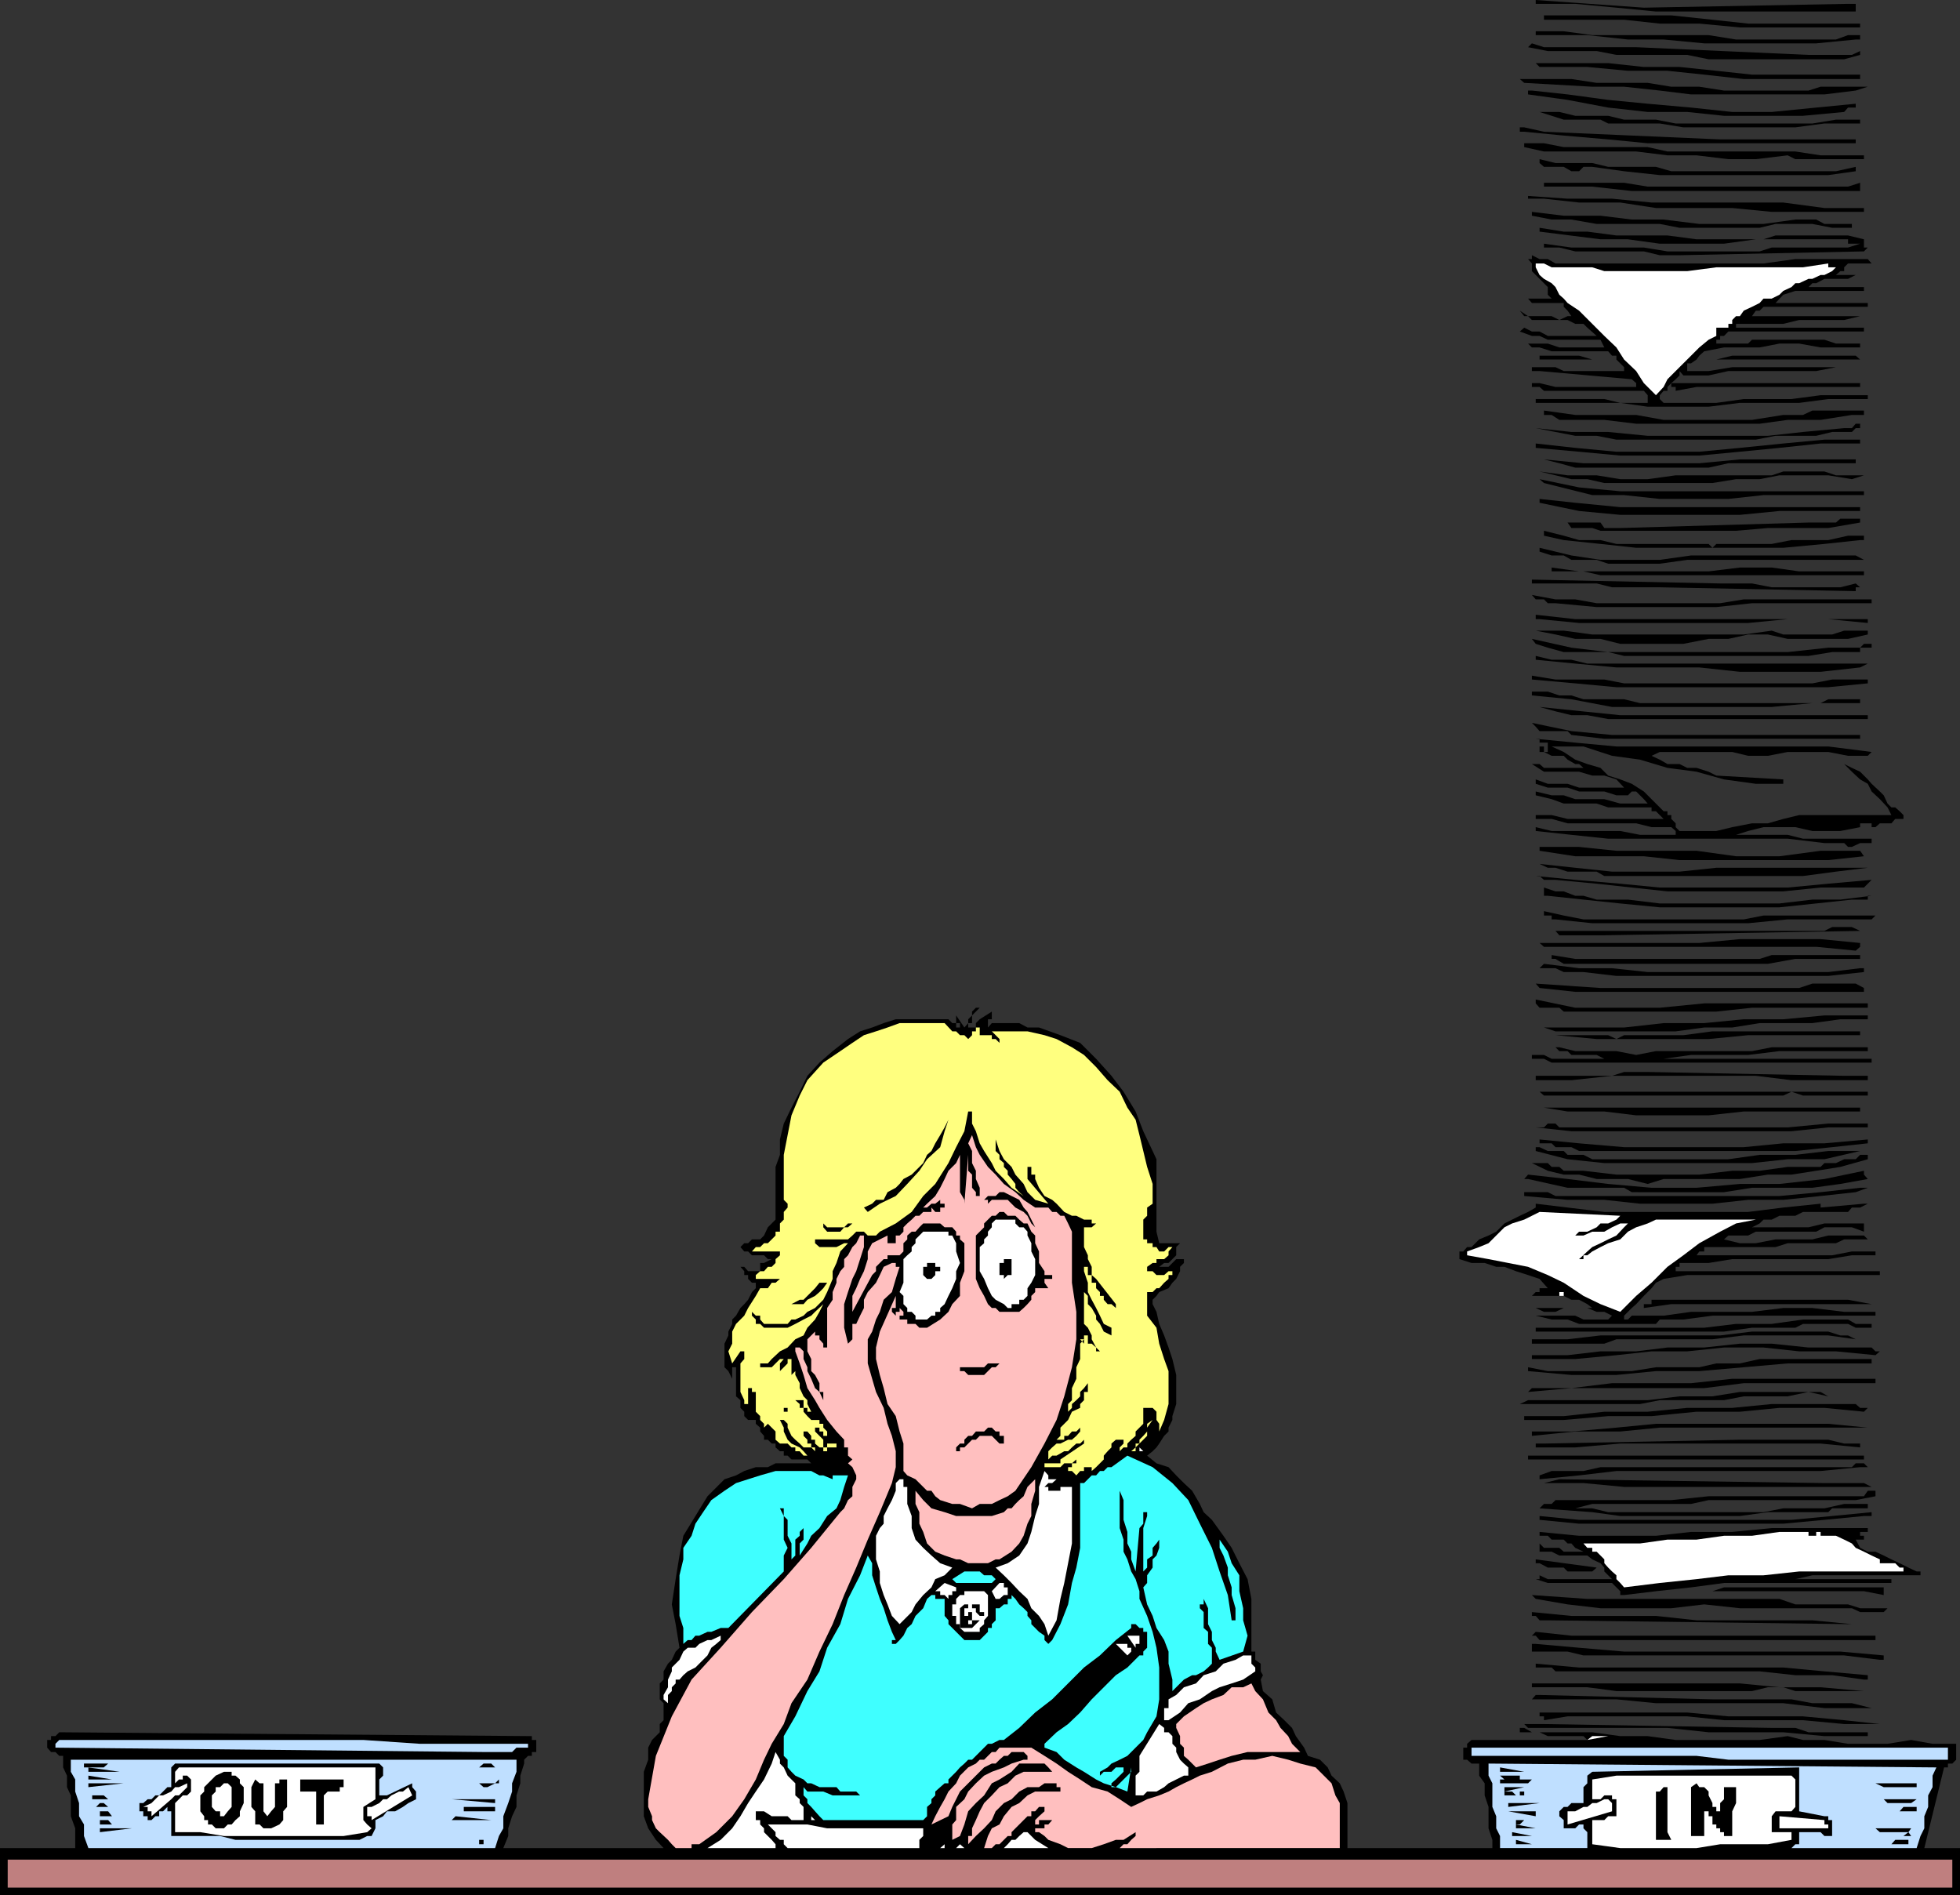 <svg xmlns="http://www.w3.org/2000/svg" width="357.102" height="345.301"><rect width="100%" height="100%" fill="#333333" stroke="none"/><path d="M336.703.7h1.399v1.398h-36.399l-7.203-.7L287 .7h-7.2V0l19.7 1.398L336.703.7m2.199 3.6V5H317l-7.398-.7h-7.2l-6.5-.702h-14.601V2.8H304.5l7.5.797 6.5.703h20.402M321.3 7.2h13.2l2.203-.802h2.2V7.2h-.801l-7.2.7H310.5l-7.398-.7h-6.5l-7.399-.8h-9.402v-.7h5.101l5.2.7H311.3l5 .8h5m-23.198 1.398L329.5 10h7.902l1.5-.7v.7l-2.902.8h-24.7l-3.898-.8H294.5l-3.598-.7H282l-3.598-.702.7-.7 2.199.7h16.8m34.301 5h7.2-.7v.8h-21.199l-7.203-.8-6.7-.7h-7.198l-7.399-.699H280.5l-.7-.699H293l6.5.7h6.5l6.703.698 6.5.7h13.2M314.102 16.5H329.5l2.203-.7h8.598l-2.2.7-5.699.7h-24.3l-5.7-.7-6.5-.7h-5.8l-12.399-.702-.8-.7h9.398l4.601.7h9.301l4.297.703h5.102l4.5.699m24 2.398v.7h-1.399l-.703.8-7.5.7h-14.398l-6.7-.7h-7.199l-7.203-.8-7.398-1.399-7.2-1V16.5h.7l6.5.7 7.398 1 7.203.698 7.899.7 7.5.8h7.199l8.101-.8 7.2-.7M305.3 22.5h24.903l4.297-.7h4.402v.7h-6.5l-5.3.7h-20.399l-4.3-.7H293l-1.398-.7h-6.7l-2.199-.702-2.203-.7h3.602l2.898.7h6l2.902.703h5.801l3.598.699m8.101 2.898h24.7v.7h-37.899l-7.203-.7-8.098-.699-7.199-.699h-.8v-.8h.8l3.598.8 32.101 1.398m-6 2.2h19.7l4.601.703h7.899V29h-12.5l-1.399-.7-5.8.7h-5l-5.801-.7H303.8l-5.7-.702h-16.8l-3.598-.797v-.703h3.598l3.601.703h15.301l3.598.797h3.601M304.5 31.2h30l3.602-.802v.801l-5 .7h-30.7l-6.5-.7-5.8-.8H288.5l-.797.8h-1.402l-1.399-.8h-3.601l-.801-.7V29l2.902.7h6.7l2.898.698h8.703l2.797.801M320.602 34h16.101l2.2-.7v1.5H297.3l-7.2-.8h-8.8v-.7h-.801 15.402l4.301.7h20.399m19.001 3.898v.7H322.8l-7.2-.7h-13.898l-6.5-1h-7.5l-6.402-.699h-2.899v-.5l7.2.5h8.101l7.2.7h24l7.5 1h7.199M327.102 40h3.8l1.5.8h5.7-.7v.7h-3.601l-3.598-.7H323.5l-2.898.7H306l-3.598-.7h-11.5l-4.601-.8h-3.598l-3.601-.7h-.7.7v-.702l5.8.703h6.7L297.3 40h5.8l6.5.8h11.7l5.8-.8m-8.6 3.598h2.8l2.2-.7h13.203l2.899.7v1.5h.699l-.7.703L306 46.5h-3.598l-2.902-.7H287l-2.898-.702H281.3v-.7l5 .7h13.2l4.3.703h16.802l2.199-.703h13.902l2.2-.7h-2.2v-.8h-16.8l-5.801.8h-11.7l-5.8-.8h-5L280.5 42.199V41.5l4.402.7h4.301l5.297.698h9.3l5.302.7h9.398M291.602 48H321.3l5.8-.8h13.2l.699.8h-4.297l-.703.7v.698h-.7l-.8.7h3.602l-1.399.703h-4.3l-1.5.797h-.7l-.703.703h10.102V53h-12.5l-2.2.7-1.402 1.5h16.8v.698h-19l-.698.7h-.7l-.699 1h-.703 20.402L336 58.3h-8.2l-2.898.699h-8.601v.7h-.7 24v.698h.7-25.399l-.8.801h-.7v.7h-.699v.699H312h6.5l.703-.7h13.2l2.097.7h4.402v.703h-7.199l-3.902-.703h-3.598l-3.601.703h-6.5l-3.602.7-.898.8-.5.7-1 .7h-.7v1.398h3.899l4.3-.7h23.301-4.402l-3.598.7h-16l-3.601.8h-4.598l-.703-.8v.8l-.7.7-.8.703-.7.699v.7h-.698l-.7.8v.7l.7.698h9.601l5-.699h8.7l5.3-.699h8.598v.7h-7.2l-5.3.698H317l-5.7.7h-11.097l-5-.7h-15.402V72.7h12.5l2.902.7h5V72l-.703-.8h-18.2l-.8-.7h-1.398v-.7h-.7 2.098l2.902.7h14.7v-.7l-.801-.702-16.801-1.5h-1.398v-.7h4.3l1.5.7h11v-.7l-.699-.699-.703-.699v-.7h-.797L293 64h-10.297l-2.203-.7h-1.398l-.7-.702H282l2.102.703h8.199l-.7-1.403H282l-1.5-.699h-1.398l-2.2-.8.801-.7 1.399.7h1.398l1.5.8h8.902l-1.699-1.5L288.5 59H287l-1.398-.7h-6.5l-.7-.702h-.699l-.8-1 1.5 1h4.3l1.399.703 1.5-.703H287h-.7l-.698-1-.7-.7V55.2h-5.8l-.7-.8-.699-.7.7.7h4.3l-.703-.7v-1.398l-.7-.703-.8-.797-.7-.703-.698-.7V48l-.7-.8h.7v-.7l1.398.7h1.5l1.402.8h8.2"/><path fill="#fff" d="M292.3 49.398h15.102l5.301-.699H328.5l4.602-.699v.7h1.398l-.7.698-1.398.7h-.699l-1.5.703h-.703l-1.7.797h-.698l-.7.703-1.5.699-.699.7-1.402.698h-1.5l-.7.801-1.398.7-1.5.699-.703 1h-.7l-.698.703V59h-.7v.7h-2.199v1.5l-1.402.698-1.7 1.403-2.898 2.898-1.402 1.399-1.5 1.5-.7 1.402-1.398 1.5-2.203-2.2-1.398-2.202-2.2-2.098-1.402-2.2-2.2-2.1-2.198-2.2-2.399-2.402-2.101-1.399-.7-.8-.8-.7-.7-1.398-.699-.703-1.402-.797-.801-.703-.7-1.399V48h1.5l1.403.7h7.399l2.199.698"/><path d="M293 65.5h-12.5v-.7h7.203l2.399.7H293m45.902 0h-26.199l2.899-.7h22.5l.8.7m0 4.3v.7h-29.8l-3.801.7v-.7h-.801v-.7h34.402m.7 5v.798h-2.2l-5.699.902h-6l-5.101.7h-22.5l-5.801-.7h-8.2l-1.398-.902h-1.402V74.8l5.699.797h11.102l5 .902h16.101l5.7-.902h3.597l1.703-.797h9.399m-.7 2.4v.8h-.8l-.7.7h-3.601l-2.899.698H323.5l-3.598.7H294.5l-3.598-.7H287l-3.598-.699-3.601-.699 6.5.7H293l7.203.698h21.899l6.398-.699L336 78h1.402l.7-.8h.8m.7 2.898h-.7v.703h-7.199l-7.5.797L317 82.3l-7.398.699h-14.399l-7.5-.7-7.902-.702V80.8l7.199.797 7.5.703h15.102l7.398-.703 7.902-.797 7.5-.703h7.2m-1.5 3.603v.698h-23.2l-3.601.801H287l-2.898-.8-2.801-.7 7.199.7h21.102l7.398-.7h21.102m-17.5 2.899h2.199l2.101-.7h7.5l2.098.7h5.102l-2.2.703-4.3-.703h-8.899l-3.601.703H316.3L312 88h-19.7l-3.097-.7h-2.902l-2.899-.702-2.902-.7 5.102.7h5.3l4.301.703h5l5.098-.703h15.3"/><path d="M339.602 89.5v.7H321.3l-6.399.698h-12.5l-6.5-.699h-5.8L281.3 88l-.801-.7 7.203 1.5 7.5.7h44.399m-.699 2.898v.7h-14.699L317 93.8h-21.797l-7.5-.703-7.203-1.5v-.7l6.5.7 8.203.8h43.7m-.001 2.103v.7l-5.8 1h-11l-5.801.5h-24.7l-1.5-.5h-3.8l-.7-1h-.699 6.7l.699 1h2.902l34.297-1h5l.8-.7h3.602m-30.8 4.598v.703-.703h3.199l.699.703.703-.703h10.098l3.601-.7h6.7l3.601-.8h3.598-.7v.8h-.699l-6.5.7-7.5.703h-26.8l-6.5-.703-6.7-.7-3.601-.8v-.899l3.601.899 2.801.8h3.899l2.898.7h13.602m16.8 2.102h13.2l1.5.8h-32.2l-5 .7H293l-2.098-.7h-4.601l-1.399-.8h-2.199l-2.203-.7v-.7l5.8 1.4 5.302.8h10.8l5.7-.8h16.8m2.898 2.898h12.5-.698v.703h-48l-3.102-.703h-5.797v-.7l5 .7h23.598l5.699-.7h5.8l5 .7m-14.398 2.202h5.801l3.598.7h12.5l2.8-.7.801.7h-.8v.7l-35.7-.7h-8.699l-2.8-.7h-11.801v-.702l34.3.703m-3.8 3.597h3.8l4.301-.699H341v.7h-21.797l-6.5.699h-21.8l-7.5-.7H282l-.7-.699h-1.5l-.698-.8 4.3.8H287l3.902.7h18.7M340.3 112.8v.7l-7.198-.7h-7.399l-7.203.7h-30.797l-7.203-.7h-.7v-.8l7.2.8h53.3m-17.5 2.098 2.102.7h8.899l2.199-.7h4.3v.7l-3.597.8h-11l-3.601-.8H318.5l-3.598.8h-3.601l-4.598.903h-11.5l-3.601-.903H287l-3.598-.8-3.601-.7h5.101l5.2.7h27.601l5.098-.7"/><path d="M333.102 118h5.8l.7-.7H341v.7h-2.098v.8h-5.101l-4.301.7h-33.598l-2.902-.7h-8.098L282 118l-2.2-.7-.698-.902L286.3 118l6.699.8h32.703l7.399-.8m-25.699 2.898h32.899l-1.399.7-7.199.8H317l-7.398-.8H294.5l-7.5-.7-7.2-.699v-.699l2.903.7h3.598l2.902.698h18.2m5.999 3.602h16.801l3.598-.7h6.5v.7l-7.2.7H294.5l-7.5-.7-7.898-.7v-.702l4.3.703h8.899l3.601.699h17.5m-14.602 3.598h32.903l1.399-.7h6.5-.7v.7h-8.699l-7.402.703h-29.098l-7.402-1.403-7.2-.699V126H282l2.102.7h2.199l2.199.698h7.402l2.899.7M335.3 130.3h5v.7H293l-3.797-.7h-2.902l-2.899-.702-2.902-.797 14.703 1.5h40.098m3.601 3.597v.7h-46.601l-6-.7-.7-.699H280.5l-.7-.8-.698-.7 7.199 1.5 7.402.7h45.2M341 137l-.7.7h-3.597l-3.601-.7h-7.399l-3.601.7H318.5l-2.898-.7h-13.2l-1.5.7h-2.101 2.101l1.5.698 1.399.801H306l1.402.7h1.7l2.199.699 1.402.703 12.2.699v.8h-5l-5.801-.8-5-1.402-5.301-.7-5-1.5-5.098-.699L288.5 136h-5.797l2.2 1 2.097 1.398 2.203.801 2.399.7L293 141.3l2.203.699 2.098.8 2.199 1.4 3.602 3.6h.699v.7h.699v.7l.8.8v.7l.7.698h6.703l2.899-.699 3.601-.699h2.899l2.8-.8 2.899-.7h16.8l-.699-1.402-1.402-1.5-1.5-1.399-.7-1.398-1.398-.801-1.5-1.402-1.402-1.399-1.5-1.5 1.5 1.5 1.402.7 1.5.699 1.399 1.402.699.8 1.5 1.4.703.698.7 1.5.699.7h.699l.8.703.7.699v.7h-1.5l-.7.8H342.5l-.797.7H341v-.7h-2.098v.7l-3.601.698h-5.098l-3.101-.699H321.3l-2.801.7-2.2.699h9.403l2.797.703H341v.797h-2.098l-1.5.703h-.699l-.703-.703h-3.598l-6.699-.797H293l-6.7-.703-6.5-.7v-.699l2.903.7h12.5l3.598.699h6.5v-.7l-.801-.699h-3.598l-2.8-.699h-12.5l-2.899-.8h-2.902v-.7h2.902l2.899.7h17.5l-1.399-1.4h-.8v-.702H293l-2.098-.7h-6l-2.199-.8-2.902-.7v-.699l2.902.7h2.2l2.097.699h5.3l2.903.8h5l-.703-.8-1.398-1.399h-.801l-.7.7H294.5l-2.2-.7h-4.597l-2.101-.699H282l-2.2-.7v-.8l2.2.8h3.602l2.101.7h8.2L294.5 142l-2.2-.7h-2.198l-2.399-.702h-6.402l-2.2-1.399h1.399l.8.7h7.2l-.797-.7H287l-1.398-.8-.7-.7h-2.199l-1.402-.699h-1.5.699v-1h.8v1h.7v-1.7h-1.5v-.702h-.7l7.2.703 7.5.699h38.602l7.898 1m-2.098 18 .7 1-6.5.7H306l-6.5-.7H287l-6.5-1v-.7h7.203l6.797.7h14.602l7.199 1h7.902l7.5-1h7.2m-5.801 3.098h7.199l-5.801.703-6 .797h-36.2l-1.398-.797h-5.3l-2.2-.703H282l-1.5-.7 6.5.7 6.703.703H306l6.703-.703h20.399M341 160.3l-1.398 1.4h-7.899l-6.8.698H303.8l-6.5-.699-6.399-.699-7.5-.7H281.3l-.801-.702h-.7l7.2.703 8.203.699 7.2.7h23.3l7.399-.7 7.898-.7"/><path d="m296.602 163.898 5.8.7h21.801l6-.7h5.098L341 163.2h-.7v.7h-2.898l-6.5.699-6.699.703h-21.8l-7.2-.703-6.703-.7-6.5-.699h-.7v-1.5l2.102.7h1.5l2.098.8h1.5l2.402.7h5.7m13 3.6h8.101l3.598-.7h20.402l-.703.7h-15.297l-7.203.7h-28.398l-6.7-.7h-.699v-.7h-1.402v-.8l3.601.8 3.598.7h21.102m30.698 2.098h-1.398l-46.601.8h-8.2l-.699-.8H282h50.402l1.399-.7h3.601l1.5.7h1.399m-1.399 2.202v.7l-.8.7-7.2-.7h-49.601l-.801-.7h29.102l7.398-.702h14.703l7.2.703m-.001 2.199v.7h-11.8l-5 .898h-37.2l-1.5-.899h-.699V174l4.297.7h33.602l2.199-.7h16.101m-5.8 3.098 5.8-.7h.7v.7l-6.5.703H294.5l-6-.703h-3.598l-1.5-.7H280.5l.8-.8 6.403.8h6l6.5.7h32.899M323.5 180h4.3l2.403-.8h7.899l1.5.8h.699-.7v.7h.7H287l-6.5-.7-.7-.8 11.802.8H323.5m16.8 2.8v.798h-21.097l-6.5.703h-27.8l-.801-.703H280.5l-.7-.797v-.703l7.2 1.5h15.402l8.098-.797h29.8m-161.8.797-.7.703-.698.699v1.398h-.7v.801h1.399v-.8l.699-.7 2.203-1.398v1.398H180v1.5l.703-.8h5l1.5.8h2.098l3.902 1.399 3.598 1.402 2.902 2.898L202.5 196l2.203 2.898 2.2 3.602 1.398 3.598 1.699 3.601.703 1.5v13.2l.5 2.101H215l-.7.7v1.5l-1.398 1.398h-.8l-.899.703h1.7l.699-.703.699-.7h1.402v.7l-.703.703v.797l-.7 1.402-.698.7-.7 1-1.699.698-.5.7-.703.703v.797l.703 1.402.5 2.2.899 2.1.8 2.2.7 2.098.699 2.902v5.3l-.7 2.2v.7l-.699 1.398v.703l-.8.797-.899 1.402-.5.7-.703.698-1 .801 1.703 1.399 2.2.703 1.398 1.5 1.402 1.398 1.5 1.399 1.399 2.402.699 1.5 1.5 1.398 2.101 2.903 1.5 2.199 1.399 2.8 1.5 2.9.699 3.6v9.598h.703v1.5l1 .7v1.402l.399.7-.399.8.399 2.098 1.699 1.5.699 2.402 1.5 1.398 1.402 1.403.7 1.5 1.5 2.097.699 1.5 2.199.7 1.402 1.402.7 1.5 1.5 1.398.699 1.5.699 2.102v8.2h26.402v-1.5l-.699-2.102v-3.899l-.703-2.101v-2.2l-1-1.398v-2.2h-1.398l-.801-.702h-.7v-2.2h.7v-.699l.8-.699h21.102l-.703-.7H282l-1.5-.702h-3.598v-.797h.801l1.399.797h11l5.101.703h5l5.098.699h15.3l5.102-.7 2.797.7h3.902l4.301.7h7.2l4.3-.7 3.899.7h4.3v2.898l-.699.703h-.8V322h-.7l-3.601 14.7h6.5v8.6H0v-8.6h13.703v-3.602l-.8-2.2v-3.8l-.7-1.5V323.5L11.5 322v-2.102h-.7l-.698-.699H9.3l-.7-.8V317h.7v-.7h.8l.7-.702 86.101.703V317h.801v2.2h-.8v.698h-.7l-.703.7v.703l-.7 2.199v1.398l-.698 2.2v2.101l-.801 1.7-.7 2.199v1.402l-.898 2.2h29.2l-1.403-1.5-1.398-2.102-.801-2.2v-8.097l.8-2.203v-2.2l.7-1.398 1.402-1.402v-1.5l.7-.7v-3.097l-.7-.703v-2.899l.7-.699v-1.5l.8-1.402.7-.7.699-1.5.699-.699-.7-4.3-.699-3.598.7-4.602.699-4.3.699-3.598 2.203-3.602 2.2-3.601L132 269.5l2.102-.7 1.5-.8 2.101-.7h2.2l1.398-.702h6.5l-.7-.7h-2.898l-.703-.699h-.7v-.8h-.698l-.801-.7V263h-.7l-.699-.7h-.699v-.702l-.703-.797v-.703l-.797-.7v-.699h-1.402l-.7-.699v-.8l-.699-.7v-1.402l-.8-.7v-5.3h-.7v2.101l-.699-1.398-.703-.703V244.8l.703-1.5v-.703l.7-1.399v-.8l.699-.7.8-1.398.7-.703.699-.797.699-1.403.703-.699v-1H137l-.7-.699v-.7h-.698v-.702l-.7-.797h.7l.699.797h2.199v-1.5h.703l1.399-.7h-.7l-.699-.699H137l-.7-.699h-.698l-.7-.8.7-.7h.699l.699-.7h1.5l.703-.702.7-1.5 1.398-1.399v-9.601l.8-2.2v-2.8l.7-2.899 1.402-2.898 1.5-2.903 1.399-2.898 2.199-2.402 2.402-2.098 2.797-2.2 2.203-1.402 2.2-.699 2.097-.8 2.203-.7h9.598l.699.7h.703v.8h.7v-.8h-.7V185l1.5 2.2.7-.802v-.699l.699-.699v-.7l.699-.702h.699M340.3 185v.7h-5l-5.097.698h-9.601l-5 .801H310.5l-5.2.7h-21.898l-2.101-.7h14.601l7.2-.8h7.398l7.203-.7h7.2l7.5-.699h7.898"/><path fill="#ffff7f" d="M173.5 187.898h.703l.7.7h.8l.7.703.699-.703v-.7h.699v-.699h.699v-.8 2.902-.703h2.203v.703h.7l.699.699v-.7l-1.399-1.402h6.5l3.098.7 2.199.703 2.8 1.5 2.2 1.398 2.203 2.2 2.098 2.402 2.199 2.097 1.402 2.903 1.5 2.199.7 2.8 1.398 5.798 1 3.101v3.602l-1 .699v1.5l-.7.7v3.6h.7v.7h1v.7h.703l.5.8h.899l.8-.8h.7l-.7.8v.7l-.8.698h-1.399v.7H210l-1 .703v.797h1l.703.703h1.399l.8-.703h.7v.703h-.7V233l-.8.7-.899 1h-.5l-.703.698h-1v4.301l1.703 2.2.5 2.902.899 2.797.8 2.203v6l-.8 2.898-.899 2.102v-1.403l-.5-.699v-1.5L210 256.5h-1.7v2.898l-.698.7-.7.703v.797l-.8.703-.7.699v.7h-.699l-.703.698v.801-1.5l.703-.699v-.7h-1.402l-.801.7v.7l-.7.698-.698.801v.7l-.7.699-.699.703-.8.699v-.7H197.5v.7h-.7l-.698.8-.801-.8h-2.098 1.399v-.7h.699v-.702h.8v-.7l-.8.7h-1.399l-.699.703h-2.902v-.703h2.902v-.7L197.5 263v-.7l-.7.7h-.698l-.801.7-.7.698h-.699l-1.402.801h-.797l-.703.7v-1.5l.703-.7.797-.699h.703l1.399-.7h.699l.8-.702.7-.797v-.703l-.7.703h-.8l-.7.797h-.699v.703H192.5l.703-.703v-1.5l1.399-1.399.699-1.5 1.5-.699v-.7l.699-.702v-1.5h.703V252l-.703.898-.7.7v.8l-.698.7-.801.703v.699l-.7.7-.699.8.7-.8v-1.4l.699-.702v-2.2l.8-1.699V252v-2.902l.7-1.5V244.8l.699-.801h-.7l.7.8v-2.202.703h.703v1.5h.7l.8.699v.7h.7l-.7-.7-.8-1.5v-.7l-.7-1.402-.703-.699v-5.8l.703.699v1.5l.7.703.8 1.398v.7l.7.8.699 1.399 1.398.703v-1.403l-1.398-.699-.7-1.5-.699-1.398-.8-1.5-.7-1.403V233.7l-.703-2.101v-1.5.703h.703v1.5h.7v1.398h.8v1l.7.7v.699h.699v.703l.699.797h.699l.8.703v-.703L199.704 233l-.8-.7v-1.5l-.7-1.402v-.699l-.703-1.5v-4.3.699h1.402l.801-.7h-.8v-.699H197.5l-1.398-.699h-.801l-1.399-.7-1.402-1.5-.797-.702-1.402-.7-1-1.5-.7-1.597V214h-.699v-1.402h-.699v2.203l3.797 4.5-2.398-.703-1.399-1.399-.703-1.5L185 214l-.7-1.402-1.398-1.399-.8-1.5-.7-2.101v2.101l.7.7v.8l.8.7v.699l.7.703V214l.699.8.699.9v.698l.703.801.797.7-2.2-1.5-1.398-1.598-1.5-1.5-.699-1.403-1.402-2.199-.801-1.398-.7-2.203-.698-1.399V202.5h-.7l-.699 3.598-1.5 2.902-1.402 2.898-2.399 3.801-2.199 2.2-2.101 2.902-2.899 2.097-2.902 1.5-.7.7h-1.5l-.699-.7H156l-.7.7-.8.703h-6v.699l.8.7h3.102l1.399-.7h.699l-1.398 1.5-.7 2.098-.699 1.5V233l-1 2.398-.703 1.403-1.5 1.5-1.398.699-.7.7-1.5.698h-.699l-.703.801h-4.297l-.703-.8v-.7h-.797L137 239v.7l.703.698v.801h.797l.703.7h4.297l1.402-.7 1.5-.8 1.399-.7.699-.699 1.5-1.402-.7 1.402-.8 1.398-1.398 1.5-.7 1.403-1.5.699-1.402 1.5-1.398.7-1.5 1.398-.7.8H138.5v.7h2.102l1.5-1.5h.699v-.7.7l-.7.8v1.403l-.8.699.8-.7.7-.702.699-.7v-.8h.703v2.902l.7-.7v.7l.8 1.5v.898l.7 1.5.699.7v.703l.699 1.398.699.801-.7-.8h-.698v-.7h-.7v-1.402h-1.5l.801.703v.699h.7v.7l.699.8.699.7h1.5v.698H150v.7l.703.703v.797H150v-.797h-.7v-.703h-.8v.703l.8.797.7.703v1.398h.703v.7H150v-.7h-.7l-.8-.699v-.7h-.7v-.702l-.698-.797h-.7v.797l.7.703V263h.699v.7h.699v.698l-.7-.699h-1.398l-.699-.699-.8-.7-.7-.702-.703-1.5v-.7l-.7-.699h-.698l.699 1.399v.703l.699 1.5.703.699 1.5.7.7.698.699.801h1.398-2.098l-.699-.8h-.8v-.7h-.7L143.5 263h-1.398l-.801-.7v-1.5l-.7-.702-.699-.7-.699.7v-.7l-.703-.699V258l-.797-.8v-3.602H137v-.7h-.7v2.903h-.698v-.703l-.7-1.5v-5.2l.7-.8v-1.399h-.7l-1.5 2.2-.699-2.2.7-1.398v-2.203l.699-1.399 1.5-1.5.699-1.398 1.402-2.203.797-1.399h1.402l.7-1h.699l.8-.699h.7-5.098v-.7l.797-.702h.703l.7-.797h.699l.699-.703v-.7l.8-.699V228H137l.703-.8h.797l.703-.7h.7l.699-.7.699-.702v-.7h.8v-1.5l.7-.699v-1.398l.699-.801v-.7l-.7-.702v-8.2l.7-3.597.703-3.602 1.5-3.601 1.399-2.797 2.898-3.203 3.102-2.098 2.199-1.5 2.101-1.402 2.2-.7 2.101-.699 2.2-.8h8.199l1.398 1.5"/><path d="M338.902 187.898v.7H318.5l-7.2.703h-20.398l-7.5-.703H293l1.5.703 1.402-.703h10.801l5.297-.7h26.902M312 191.5h7.203l3.598-.7h17.5v.7h-16.098l-5.703.7h-10.398l-5 .698h-5 43.601H341v.7h-58.297l-1.402-.7h-2.2v-.699h2.2l1.402.7h9.598l-1.399-.7h-4.601l-.7-.699h-1.5l-.699-.7h.7l2.898.7h7.5l3.602.7 3.601-.7H312m24 4.5h4.3v.8h-13.898l-6.5-.8h-26.199l-7.402.8h-6.5v-.8h13.902l2.2-.7h4.3L336 196m4.3 2.898v.7h-11.8l-2.098-.7-1.5.7h-43.601l-.801-.7h59.8m-.698 2.902h-.7v.7h-21.199l-6.402.7h-13.2l-5.8-.7h-6.7l-4.3-.7h58.3M172.8 204l-.698 2.098L171.3 209l-2.399 2.2-1.402 2.1-2.2 2.4-2.097 2.198-2.902 1.403-2.2 1.5-.699-.801 1.5-.7.7-.702H161l.703-1.399 1.5-.8.7-.7.699-.898 1.5-.801 2.101-2.102.7-1.5.8-.699.7-1.398.898-1.5.8-1.403.7-1.398m167.499.7v.698h-7.198l-6.7.7h-40.101l-6.5-.7h1.5l.699-.699h1.402l.7.7h41.601l7.399-.7h7.199"/><path fill="#ffbfbf" d="M188.602 220H191l.703.8h.797l.703.7h.7l.699 1.398.699 1.5v9.301l.8 5.301v5l-.8 5.098-1.399 5.3-1.402 4.301-2.2 4.301-2.398 4.3-2.902 4.298-1.398 1-1.5.703-1.399.699H178.5l-1.398.8-2.2-.8H173.5l-2.2-.7-.898-.702-.699-1h-.8l-.7-.7-.703-.699-.7-.699-1.5-.7-.698-.8v-5l-.7-2.2-.699-2.8-1.5-2.2-.703-2.902-.7-2.398-.698-2.902V245.5l.699-2.902 2.902-6.5v1.5h.7-.7v.703h-.703V239l.703.7v-.7h.7v-.7l.699.7v.7h-.7v.698h1.399v.801h1.5l.699.7h1.402l2.399-1.5 1.5-1.399.699-1.402 1.402-1.5v-2.399l.801-2.101V226.5l-.8-.7v-.702h-.7v-.7l-.703-.8h-1.398l-.801-.7h-3.098l-.703.7-.7.8h-.698l-.801.7v.703l-.7.699v1.5l-.699.7h-2.199v.698H161l-.7.7-.698.703v.797l-.7.703-3.601 6.699v-2.902l.699-1.399.703-1.699.7-1.402.699-2.2V228l.8-1.5 2.801-1.402v1.402h1.5v-1.402h.7l.699-.7v-.8l.699-.7.8-.699.7-.699h.699l.703-.7h1.5v-.8l.7.8h.898v-.8h.8v-.7h-.8v-.702l-.899.703h-.699l-.8.699h-.7l.7-.7 1.5-1.402.898-1.5.8-1.597.7-1.5 1.402-1.403.7-1.5V209v8.2l.8 1.398v.703l.7-8.903v2.903l.699.699v2.398l.699.801v.7h.699v-1.5l-.7-1.598v-1.5l-.698-1.403V209.7l-.7-1.398.7-1.5.699 2.199.699 1.398 1.5 2.2 1.402 1.402 1.5 1.7 2.098 1.5 1.5 1.398 2.102 1.402"/><path d="M340.3 207.598v.703l-6.5.699-6.698.7h-39.399l-1.402-.7h-2.899l-.699-.7H280.5v-.702l7.203.703 8.2.699h21.8l7.2-.7h7.5l7.898-.702"/><path d="M290.102 211.2h24.8l5.7-.802h6.5l6-.699h6.5-.7l-6.5 1.5h-6.699l-6.5.7h-26.902l-6.7-.7-5.8-1.5V209h.699l1.5.7h2.902l.7.698h2.898l1.602.801"/><path d="m340.3 211.2-5 1.398-4.398.703-4.5.699h-4.3l-5.102.8h-13.898l-2.899.9-3.601-.9h-5.7l-3.199-.8h-2.8l-2.903-.7-2.898-1.402H282l.703.7h1.399l.8.703h3.598l6 .699h15.102l6-.7h5l5.101-.702h6l.7-.7h2.097l1.5-.699h2.102l.8-.8h1.399v.8"/><path d="m340.3 214.8-5 .9-5.097.698h-11l-5.101.801H297.3l-1.399-.8h-10.3l-7.2-1.598h-.699l.7-.801 7.199.8 7.398.9 7.902.698h8.2L317 215.7h7.203l8.2-.898 7.199-1.5V214h.699-.7l.7.8"/><path d="m338.102 217.2-6.399.698-6.8.7H318.5l-6.5.703h-13.2l-6.5-.703h-6.698l-7.899-.7v-.699H282l1.402.7h40.801l7.5-.7 7.2-.8h1.398l-2.2.8M189.3 224.398l-.698-.8-.7-.7-.699-1.398-.703-.7-1.5-.8-.7-.7-.698-.702h-2.899l-.703.703v-.703h-.7l.7-.7h1.402l.7-.699h.8l1.399.7 1.402.699.797 1.402.703.8 1.399 2.798.699.8"/><path d="M331.703 219.3v.7l7.899-.7h.699l-1.399.7h-1.5l-.699.8H328.5l-1.398.7h-2.899l-1.402.7h-1.5l-.7.698-1.398.7H329.5l2.902-.7h7.2v1.5l-2.2-.8h-5l-1.5.8h-11l-1.402.7h-3.598l-.8.703 2.898.699h2.902l3.598-.7h6.703l2.899-.702h6.5l.699.703H336l-1.5.699h-8.797l-2.203.7h-13v.8h-.898l-.5.7H333.8l3.601-.7h4.301v.7h-4.3l-4.301.698h-17.5l-4.301.7H306v.703h-.7v.797h-.8 38v.703h-35.098l-4.3.699-1.399.7-.8 1-.7.698-.703.7-1.398 1.5-.801.703-1.399 1.398v.7h.7l.699-.7h5.8l5-.699h11.102l5.7-.7h5.3l5.797.7h5.703v.7H312l-5.297.698h-4.3l-.7.801h-14l-2.101-.8h-2.899l-2.902-.7H287l1.5.7h4.5l.703-.7-1.402-.699h-1.399l-1.699-.7h-4.3l-1.5.7H281.3l-1.5-.7h10.3l-.898-.702-1.5-.797H286.3l-1.399-.703h-5.8l.699-.7h.699v-.699h1.5L280.5 233l-2.098-.7-2.199-.702-2.101-.797h-1.5l-2.102-.703h-2.398l-2.2-.7V228h.7l.699-.8h.8l1.399-1.4 1.703-.702 1.399-.7 1.5-1.5 1.398-.699 1.402-.699 1.5-.7 1.399-.8v-.7l5.8.7 6.7.8H318.5l6.402-.8 6.801-.7"/><path fill="#fff" d="m295.203 221.5-.703.7-1.5.698h-1.398l-.7.7-1.699.8h-1.5l-.703.7-1.398.703 1.398-.703h1.5l1.602-.7h2.199l1.402-.8 1.5-.7h1.399l1.5-.699-1.5.7-.7.699-1.402 1.5-1.5.703-1.398.699-1.5.7-.899.8-1.5 1.398h.797v-.699h.703l.899-.699 1.5-.8 1.398-.7 2.203-.7 1.399-1.402 1.5-.8 2.101-.7 1.5-.699h18.2l-3.602.7-2.899 1.5-3.8 2.101-2.899 2.2-2.902 2.1-2.899 2.9-2.8 2.398-2.899 2.902-3.601-1.402-3.102-1.5-3.598-2.399-2.902-1.398-3.598-1.5-3.601-.703-3.598-.7-3.902-.699V228l2.199-.8 1.703-.7 1.399-1.402 1.5-1.5 1.398-.7 2.203-.699 2.797-1.398 14.703.699"/><path d="m187.203 222.898.7 1.5.699.7v1.402l.699 1.5v2.098l1 1.5v.703h1.402V233h-1.402v.7l.699 1h-.7v.698-.699h-1.698v.7l-.7.699v.703l-.699.797-.703.703-.797.699h-3.601l-.7-.7h-.699l-.703-.702-.7-1.5-.8-1.399-.7-1.699v-7.902l1.5-1.5v-.7l.7-.699.703-.699h.7l.699-.7h.8l.7.7H185l.703.7.797.698h.703"/><path fill="#fff" d="m187.203 225.098.7 1.402v1.5l.699 1.398v2.903l-.7 1.398-.699 1v1.399l-.703.703h-.797v.797h-1.402v.703h-.7l-.699-.703-1.5-.797-.699-.703-.703-1.399-.7-1.699-.8-1.402v-4.399l.8-.699v-.7l.7-.702v-.7l.703-.8v-.7l.7-.699H185v.7l.703.699h.797l.703.8v.7"/><path d="M156 222.898h-.7l-.8.7h-.7l-.698.8h-2.399l-.703-.8v-.7l.703.7h3.098l.699-.7h1.5"/><path fill="#fff" d="m173.5 225.098.703 1.402v1.5l.7 2.098-.7 1.5V233l-.703 1.7-.7 1.398-.698 1.5-.801.703V239h-.899v.7h-.699l-.8.698H166.8v-.699l-.7-.699h-.8v-.7l-.7-.702v-1.5l-.699-.7.7-1.699v-4.3l.699-.7.8-.699v-.8l.7-.7v-.7l.699-.702.703-.7h4.598v.7h.699"/><path fill="#ffbfbf" d="M157.402 225.098v2.101l-.699 2.2-.703 2.199-.7 1.402-.8 2.398-.7 2.2v4.3l.7 2.903.8-.801v-2.8h.7l.703-1.5.7-1.4v-1.5l.699-1.402 1.5-1.699.699-1.398.699-1.5 1.5-.703h.703v.703h.7l-.7 2.199-.703 2.398-1.5 1.403-.7 2.199-.698 1.398-.7 2.2-.8 1.402v4.398l.8 2.801.7 2.399L161 256.5l.703 2.898.797 2.2.703 2.8v2.903l-.703 2.898-2.2 5.301-2.198 5-2.102 5.098-2.2 5-2.097 5.3-2.402 5-2.2 5.102-2.898 4.3-1.402 3.798-2.2 3.601-1.398 2.899-1.5 3.601-2.101 3.602-2.2 3.097-2.902 2.903-3.098 2.199H126v.7h-2.898l-.7-.7-.699-.8-1.5-1.4-.703-.702-.7-1.5v-.7l-.698-1.699v-1.398l1.398-7.903 2.902-7.199L126 306l5.3-5.8 5.7-6.5 5.8-6 5-5.7 5.302-6.5.699-.7.699-1.5.8-.702v-1.7l.7-1.398v-.7l-.7-1.5-.8-.702.8-.7-.8-.699v-1.5h-.7v-1.398l-1.398-1.5-1.699-2.102-1.402-2.199-.801-1.402-1.398-2.2-.7-2.398-.699-2.102-.8-2.199v-.699h.8l.7.7v1.398l.699 1.5v.703l.699 1.398.699 1.7.8.699.7 1.5v-1.5h-.7V252l-.8-1.5-.7-.7v-2.202l-.698-1.399V244l1.398-1.402v.703h.8V244l.7.8v.7h.703v-7.2l1-1.5v-1.402l.7-1.699V233l.699-1.402.699-.797v-1.403l.699-.699.8-1.5.7-.699.703-1.402h.7"/><path d="M184.3 230.098v2.203h-.698l-.7.699v-.7h-.8v-2.202h.8v-.7h1.399v.7m-13.899 1.5v.703l-.699.699h-.8l-.7-.7v-1.5h.7v-.702h1.5v.703h.898v.797h-.899m-19.699 2.102-.703 1-.7.698-.8.7-1.398.703-.7.797H143.5h.703l1.5-.797h.7l.699-.703 1.398-1.399.8-1h1.403"/><path fill="#fff" d="M284.902 235.398v.7h-.8v-.7h.8"/><path d="M341 237.598h-36.5l-5 .703v-.703h1.402v-.797h35.801l4.297.797m0 3.602v.698h-2.898l-1.399-.699H328.5l-1.398.7h-7.899l-5.101.699H279.8v-.7h30.7l5.8-.699h6.5l5.7-.8h8.203l1.399.8H341M338.102 244l-5-.7h-15.399L312 244h-17.5l-2.2.8h-13.198v-.8h6.5l6-.7h21.8l5.801-.702h13.899l2.199.703h1.402l1.399.699m-1.399 1.5H341l.703.7h.797l-.797.698-7.203-.699h-6.7l-6.5-.699h-7.198l-6.7.7h-6.5l-6.402.698-7.5.7h-7.898v-.7h6.5l6-.699h6.5l5.699-.699h6.699l6.5-.7h5.8l6.7.7h7.203m2.899 2.098H341v.8h-15.297l-8 .7-8.101.703h-7.899l-7.203.699h-8.2l-7.898-.7v-.702l3.598.703h15.3l4.403-.703h7.899l3.101-.7H317l3.602-.8h19m-157.5.8-.7.7h-.699l-1.402 1.402h-2.899l-.699-.7h-.8v-.702h4.398l.699-.7h2.102m159.601 2.802v.8h-24l-7.203.898h-24.2l-7.898.7.7-.7h7.199l7.402-.898h14.399l7.5-.8h26.101m-8.601 3.198-3.602-.8-3.797.8h-8l-3.601.7h-11.7l-3.601.703h-21.899l1.5-.703h21.801l5.797-.7h6l5-.8h14.703l1.399.8m6.5 2.102h.699l-.7.7-7.199-.7h-8.199l-7.203.7h-7.898l-8.2.8H293l-8.098.7h-7.199v-.7h7.2l7.398-.8h7.902l7.2-.7h8.199l7.199-.7h15.3l.801.7h.7m-196.102.7v.8-.8h-.7v-1.4.7h.7v.7"/><path fill="#ffff7f" d="M206.902 263v1.398h-.8l.8-.699.7-.699v-.7l.699-.702.699-.797v-.703l1-1.399V258v.7l-1 .698v2.2l-.7.703-.698.699h-.7"/><path d="M340.3 260.098h.7-38.598l-7.199.703H287l-7.898.797v-.797h7.199l8.199-.703 7.203-.7h31.399l7.199.7m-158.199.702v.798h.8v2.101V263h-.8l-.7-.7-.699-.702H178.5l-.7.703h-.698l-1.399 1.398h-.8v.7h-.7v-.7l.7-.699h.8v-.7l.7-.702h.699l.699-.797h1.5l.699-.703h.703l.7.703h.699m156.8 2.199v.7l-7.199-.7h-36.5l-8.203.7h-7.2v-.7h1.5l35.7-.7h16.102l2.898.7h2.902"/><path fill="#ffff7f" d="M153.102 263.7h-2.399v-1.4.7h1.7v.7h.699"/><path fill="#fff" d="M208.3 264.398h-.698v-.699zm0 0"/><path d="M339.602 265.2v.698h-61.2v-.699h61.2"/><path fill="#3fffff" d="M224.402 295.2h.7V293l-.7-2.402v-1.399l-.699-2.199v-1.402l-.8-2.2-.7-1.398v-1.5l1.5 2.2.7 2.1 1.398 2.2v2.898L226.5 293v2.2l.8 2.8-.8 2.898-4.297 1.5-.703-1.5v-.699l-.7-1.398v-1.5l-.698-1.403V293l-.801-1.7v1h-.7v.7l.7.7v2.898l.8.703v2.199l.7.7v2.898l-.7.703-.8.699-1.399.7h-.699l-1.5.8-.703.7-1.398 1.398V306l-.7-2.902v-2.2l-.8-2.097-1.399-2.203-.703-2.2-1-2.097-.7-3.102.7-.8V287l1-1.402v-1.5l.703-.7.5-1.398v-2.902 1.402l-.5.7-.703.8v1.398l-1 .7v1.5l-.7.703v1.398-9.3l.7-2.2v-1.398.699h-.7v2.098l-.698.8-.7 7.903-.8-2.203v-1.399l-.7-1.5v-2.101l-.699-2.2v-3.597l-.703-1.703v6.8l.703 2.102v2.2l.7 1.398.699 2.203.8 1.398.7 2.2v1.402l1.398 3.097 1 2.903.703 2.898.5 3.602v5.797l-.5 3.101-1.703 2.899-.7 1.402-2.898 2.898-1.402.7-1.5.703-.7.699-1.398.8v.7l.7-.7h1.398l.8-.8h1.403v-.7 1.5l-.703.7-.7.7-.8.698v.7h.8l.7-.7.703-.699 1.399-1.398V322l-.7 4.398-2.101-.8-2.2-.7-1.398-.699-2.203-1.398-1.398-.801-2.2-1.402-1.402-1.399-2.2-.8v-.7l2.2-2.101 2.102-1.5L196.8 312l2.101-2.402 4.399-4.399 2.101-1.398 2.2-2.203h.699v-.7l.699-.699v-2.898h-.7v-.703h-.698l-.7-.7h-.8v.7L203.3 298.8l-2.899 2.797-2.902 2.203-5.797 5.797-3.101 2.402-2.899 2.8-2.8 2.2h-.801l-1.399.7H180l-2.898 2.898h-.7l-.699.703-.8.699-.7.8-.703.7-.7.7v.698h-.698l-.801.7-.899.8v.7l-.699.703v.699l-.8.7v1.698l-.7.7H150l-.7-.7-.8-.898-.7-.8-.698-.7v-.7l-.7-.702v-1.5l.7.8H150l1.703.7h5l-.703-.7h-2.898l-.7-.8h-3.101l-1.5-.7h-.7l-.699-.699-1.5-.699-.699-.7-.703-.8v-1.402l-.7-.7V316.3l2.102-3.602 2.2-4.601 2.199-3.598 1.402-4.3 2.399-4.302 1.398-4.597 2.203-4.301 1.399-3.602.8 1.403v2.2l.7 2.2.699 2.1.699 1.7.703 2.2.797 2.1.703 1.5h-.703v.7h.703l.7-.7.699-.8.699-1.402.8-.7.7-1.5.699-.699.703-.699.7-1.7.8-.702h.7v.703h1.699v3.097l.699.801v.7l2.902 2.902h2.797l1.5-1.5v-.703h.703v-.7l.7-.699V293h.699l.8-.7h.7v-1h.699v-.702l.699.703.703 1 .797.699.703.7v.698l.7.801v.7l.699.699.699.703 1 .699v.8l.699.7.703-.7 1.5-2.902 1.399-3.597.699-3.903.8-2.8.7-3.598v-11.8h.699l.703-.7.7-.7h.8l.7-.8h.699l.699-.7h.699l2.902-2.1 4.598 2.1 3.602 2.9 2.898 3.1 2.102 4.298L220.8 282l1.402 4.3 1.5 4.298.7 4.601"/><path d="M340.3 267.3h-1.398l-7.199.7H294.5l-6.797.8-7.203.7v-.7l2.203-.8h5.797l3.102-.7h45.8l.7-.702h1.5l.699.703"/><path fill="#3fffff" d="M151.703 269.5v-.7h2.797l-.7 2.098-.698 2.403-.7 1.5-1.699 1.398-1.402 2.2-1.5 1.402-.7 1.398-1.398 2.2v-2.2l.7-.699v-2.102l.699-1.5-.7 1.5-.699.7v.703l-.8.699v2.898l-.7.7v.703-3.602l-.703-1.398v-2.903l-.7-.699v-1.398h-.698l.699 1.398v4.301l.699 1.5-.7 1.398v2.903l-10.097 10.297h-1.402l-1.7.703h-.699l-1.5.699h-.699l-.703.8h-.7l-.8.7v-2.902l-.7-2.2V287l.7-2.902V282l1.5-2.2.703-2.202 1.399-2.098 1.5-2.2 2.398-1.702 2.102-1.399 4.398-1.398 2.8-.801h6.5l1.5.8h.7l1.703.7"/><path fill="#fff" d="M191 268.8v.7h1.5l-.797.7H191l-.7.698h.7v.7h2.203v-.7h2.098V281.2l-.7 3.602-.699 3.597-.699 2.903-.703 3.898-1.5 2.8-.7-2.102-1-1.5-1.398-1.398-.699-1.7-1.5-1.402-1.402-1.5-1.399-1.398-1.5-1.402 2.2-.797 2.101-1.403 1.5-2.199.7-2.101.699-2.899.699-2.199v-3.102l1-2.898.699.8m-25.7 2.798V274l.802 2.2v2.198l.699 2.102 1.402 1.5 1.5 1.398 1.598 1.403 2.199.797-1.398 1.402-1.7.7-.699 1.5-1.5 1.398-1.402 1.703-.7 1.398-2.199 2.2-1.402-1.5-.797-2.098-.703-1.703-.7-2.2v-2.097l-.698-2.203V279.8l.699-1.403.699-.8v-1.399l.703-1.398.797-1.5.703-1.703v-1.399l.7-.699h.699v1.398h.699v.7"/><path fill="#ffbfbf" d="M182.102 284.098h-.7L180 284.8h-3.598l-1.5-.703h-.699l-2.101-.7-1.7-.699-1.5-1.5-.699-2.101-.703-1.5V275.5l-.7-1.5v-2.402l1.403 1.703 1.5 1.5 2.399.699 2.101.7h6.5l2.2-.7.699-.7h.699l.699-.8.703-.7.797-.702.703-1.7 1.399-1.398v2.098l-.7 2.402v2.2l-.699 1.398-.703 2.203-.797 1.398-1.402 1.5-2.2 1.399"/><path d="M332.402 270.2h7.2l1.398.698h-45.098l-7.402-.699h-7.2l2.802-.699 48.3.7m9.301 1.398v1l-3.601.703H311.3l-3.2.699h-18l-3.101.8h3.102l2.898.7h28.3l3.602-.7h7.5L336 274h4.3v.8h-6.5l-.698.7h-11l-5.102.7h-21.797l-5.101-.7-9.602-.7.8-.8h1.403l.7-.7H304.5l6.8-.702h28.302l.699-1h1.402"/><path d="M341 275.5v.7h-1.398l-7.2.698-7.5.7h-37.199l-7.203-.7v-.699l7.203.7h38.7l7.398-.7L341 275.5m-4.297 2.898h3.598v.7h-1.399v.703h.7v.699h-1.5l.8 1.5 1.399.7h1.402l1.5.698 1.399.7 1.5.703 1.601.797 1.5.703h.7V287h.699-20.399l-3.101.7h17.5v.698h-30.5l-6 .801-6.399.7-5.8.699h-.7v-.7l-.703-.699-.797-.8H282l-2.2-.7h.7V287l1.5.7h11.703L293 287l-.7-.7v-.702l-.698-.797-1.5-.703-.899-.7h-5.101l-1.399-.699H280.5v-1.5l.8.801h2.802l.8.7h3.598l-1.5-.7-.7-.8h-.698l-.7-.7h-2.199l-.703-.7h-1.5v-.702l7.203.703h14l6.399-.703h7.5l7.199-.7h13.902"/><path fill="#fff" d="M331.703 279.8h2.797l1.5.7 1.402.7.7.8 1.5.7 1.398.698 1.5.7v.703h2.8l.802.797h.699v.703h-19l-6.5.699h-6.399l-5.8.7-6.7.698-6.5.801-.699-.8-.703-.7V287l-.797-.7-.703-.702-.7-.797v-.703l-1.398-1.399h-.8V282h-.899l-.703-.8h10.3l5-.7h5.302l5-.7h5.101l5-.702h5.297v.703h1.402v-.703h.801v.703"/><path d="M290.102 286.3h-4.5l-.7-.702H282l-1.5-.797h-.7v-.703l11.102 1.5-.8.703"/><path fill="#3fffff" d="m181.402 287.7-.699.698h-6.5l-.703-.699 2.203-1.398h2.797l.8.699h1.403l.7.7"/><path fill="#fff" d="M174.203 289.2v.698h-.703v.7h-.7v.703l-.698-.703h-.801v-.7h-.899l1.7-1.5 2.101.801m9.399.699v.7h-.7l-.8.703h-.7l-.699-1.403 1.399-1.5h.8v.801h.7v.7"/><path d="M343.203 289.2v1.398l-3.601-.7h-32.2H312l2.102-.699h29.101"/><path fill="#fff" d="M180 290.598v3.8l-.7.801v.7l-.8.699v.703h-2.797l-.8-.703v-.7h-.7v-1.5h-.703v-2.097h.703v-1l.7-.703h.8v-.7h3.598l.699.7"/><path d="m324.203 291.3 2.899 1h9.601l2.2.7h5l-.7.7h-4.3l-1.5-.7H317l-6.5-.7-6 .7h-12.898l-6-.7-5.801-1-.7-.702 10.102.703h35m-147.101.999h-.7v.7h-.699v2.2-.802h.7v-.699h.699v1.5h-.7v.7h-.699 1.399v-.7h1.398v-.8l-.7-.7V293h-.698v-.7h1.398v1.4h.8v.698h-.8v.801l-1.398 1.399h-2.2V293l.801-.7h1.399m160.3 3.598h-.699L282 295.2h-1.5l-.7-.8h-.698v-.7l7.199.7h15.402l7.399.8h21.101l7.2.7m4.3 2.1v.8H280.5l-.7-.8h-.698l.699-.7 6.5.7h55.402"/><path fill="#fff" d="M207.602 298v1.5h-.7v.7l-1.5-2.2h2.2m-76.302.8-.8.7-.898.7-.7 1.398-1.5 1.5-.699.703-1.402.699-.801.7-.7.8h-.698v.7l-.7.698v.7l-.699.703v1.5l-.8-.703v-.797l.8-1.403V306l.7-1.5v-.7l.699-.702.699-.7.699-1.5.8-.699h1.403l.7-.699 1.5-.7h.699l1.699-.8v.8m74.801 2.098-.7.7-2.101-2.098h2.101v.7h.7v.698"/><path d="M343.203 301.598v.8h-.703l-6.5-.8h-47.5l-2.898-.7h-6.5V299.5h.699l7.902.7 8.2.698H335.3l7.902.7"/><path fill="#fff" d="M228.703 304.5 226.5 306l-2.098.7-2.199.698-1.402.7-2.2 1.5-2.101.703L215 312l-2.098 1.398h-.8V311.2h.8v-1.601l1.399-.797 1.402-1.403 2.2-.699 1.398-1.5 2.199-.699 1.402-1.402 2.2-.7 1.398-.8h1.5v1.5l.703.703v.699"/><path d="M340.3 305.2v.8h-.698l-5.801-.8h-6.7l-6.5-.7h-37.199l-.699-.7h-2.902v-.702l7.902.703h37.2l7.5.699 7.898.7"/><path fill="#ffbfbf" d="m228 306.7.703 1.398 1.399 1.5 1 2.402 1.398 1.398.8 1.403 1.403 1.5.7 1.398 1.5 1.5H227.3l-2.899.7-2.199.699-2.101.703-2.2.699-1.402-1.402-.797-.7v-1.5L215 317.7v-1.398l-.7-1.5v-.703l1.403-1.399 2.2-1.5 1.398-.898 1.5-.703 2.101-.797 1.5-1.403h2.098l1.5-.699"/><path d="M339.602 308.098h-12.5l-2.2-.7h-2.8l-2.899.7H294.5l-5.297-.7h-10.101v-.699H317l7.203.7h7.5l7.899.699m-27.602 1.5h14.402l3.801.703h7.2l3.597.898h-8.598l-7.5-.898h-23.199l-7.203-.703h-16.098.7l.699-.797h.699l31.5.797m30.5 4.5H336l-7.5-.7h-14.398l-6.7-.699h-21.8l-4.301.7v-.7h-.801V312h26.902l7.5.7H328.5l7.5.698 6.5.7m-19.7.702h4.302l2.398.798h10.8v.703h-7.898l-7.5-.703h-13.601l-7.5-.797h-25.399l-.699-.703h-.8 4.398l41.5.703"/><path fill="#fff" d="m212.902 315.598.7.703v1.398l.699.7v.8l.699 1.399.703.703.797.699v1.5h-.797l-1.402.7-1.399.698-.8.7-1.399.8H209l-.7.7h-1.398V323.5l.7-.7v-2.902l3.601-5.8.899.703v.797h.8M289.203 317l.899-.7H293Zm0 0"/><path fill="#bfdfff" d="M95.5 317.7h.703v.698h-2.101l-.801.801h-5.2l-78-.8v-.7l.7-.699h55.402l10.297.7h19m259.402.698v2.2h-40l-5.8-.7h-41v-1.5h86.8"/><path fill="#ffbfbf" d="m187.902 318.398 2.399 1.5 2.199 1.403 2.102 1.5 2.199 1.398 2.101 1.399 2.899.8 2.199 1.403 2.102 1.398 1.5-.699 1.398-.7 2.203-.702 1.7-.7 1.398-.8 1.402-.7 1.5-.699 1.399-.699 2.199-.7 2.902-1.5 2.797-.702h2.203l3.098-.7 2.902.7 2.2.703 2.8.699 2.899 2.898.699 2.2.8 1.402v8.2H204l.703-.7h.7l.699-.8.8-.7v-.7l-2.199 1.4h-1.402l-2.2.8-2.199.7h-4.3l-1.399-.7-2.203-.8-.7-.7-1-.7h-.698v-.702h1.699v-.7H191l.703-.8h-2.402v.8h-.7v-.8l.7-.7 1-.898v-.8h-1l-.7.8h-.699v.898h-.699l-.703.7-.797.8-.703.7-.7.703v.699h-.698l-1.5 1.5h-.7l-.699.7h-1.402l.699-2.2.703-1.402 1.399-.7.8-1.5 1.399-1.699 1.402-.699 1.5-1.402 1.399-.7h4.601v-.8h-.703v-.7h-2.2l-1 .7h-2.097l-1.5.8-1.402 1.403-1.399.699-1.5 1.5-.699 1.598-1.402 1.5-1.5 1.402-1.399 1.5v-1.5h.7v-1.402l.699-1.5.699-1.598.8-1.5 1.403-1.402 1.399-1.5 1.5-.7L185 323.5l1.5-.7h5.203L191 322l-.7-.7h-4.597l-1.402 1.5-2.2 1.4-1.398.698-1.402 2.2-1.5 1.402-1.399 1.5-.699 2.398-.8 2.102-1.403.7v-2.802l.703-.8v-2.399l1.5-1.398.7-1.403 1.398-1.5 1.5-1.398 1.402-.7 2.2-.8 1.398-.7 2.199-.702h.703v-.7l-.703-.699h-2.2l-.698.7h-.7l-.8.699-.7.703h-.699l-1.402.699-4.399 4.398-.699 1.403-.703 1.398-.7 1.7-3.097 1.5.7-1.5.898-1.7.8-1.398.7-1.403 1.402-1.5.7-1.398 1.5-1.5 1.398-.7.699-.702h.8l.7-.7.703-.699h.7l.699-.8h5.8"/><path fill="#fff" d="m144.902 327.098.801.703v.699l.7.7v2.398h-2.2l-.703-.7h-2.898l-1.399-.898h-1.5v1.598h.797v.8l.703.7v.703l1.399 1.398.699.801v.7h-12.399l2.399-1.5 2.101-2.102 1.5-2.2 1.399-2.398 1.402-2.102 1.5-2.199 1.399-2.898.699-2.102.8 1.399v.703l.7.699.699 1.5.703.7.7.698v2.2"/><path fill="#bfdfff" d="M85.203 320.598h8.899v2.203l-.801 2.097v1.5l-.7 2.102-.898 2.398v2.2l-.8 1.402-.7 2.2H16.102l-.801-2.2v-2.102l-.899-1.5V328.5l-.699-2.102V324.2l-.8-1.398v-2.203h72.3"/><path d="m69.102 321.3.699.7v1.5l-.7.7v2.898H70.5l4.602-2.2v.7l.699.8v1.403l-1.399.699-1 .7L72 330h-1.5l-.7.898-1.398.7v1.5l-.699 1.402h-.8l-1.403.7H42.902l-2.8-.7h-8.899V330H30.5v-.8l-.797.8H29v.898h-.7l-.698.7h-.7v-.7h-.8V330h-.7v-1.5h.7l.8-.7h.7l.699-.702H29l.703-.7.797-.8h.703V322l.7-.7h37.199m-48.7 0h-.699l-.8.7H15.3v-.7h5.101m70.501.7h-5.699 2.098l.8-.7H89.5l.703.7h.7"/><path fill="#bfdfff" d="m352.8 322-.698 1.5v2.098l-.801 1.5v2.101l-.7 1.7v2.199l-.699 1.402-.699 2.2h-26.402 3.601l.7-.7h.699v-2.2h3.902l.7.7h1.398v-2.902h-.7v-.7h-.699l-4.601-.898v-8l-37.7.8-.898.7v1.398l-.703.7v2.902h-2.2l-.698.7h-.7l-.8.8v.898l.8.7v1.5H287l.703-.7h.797v.7l.703.703v2.898h-15.902V334.5l-.7-1.402v-2.2l-.699-1.699v-4.3l-.699-1.399v-2.2l81.598.7"/><path fill="#fff" d="M68.402 322v5.8l-2.199 1.4v2.398l.7.8.8.7-.8.703-4.301.699H40.8l-4.301-.7h-4.598v-5.3l.7-.7.699-.702h.8l.7-.7V324.2l-.7-.699h-.8v.7h-.7l-.699.698v-2.097l.7-.801h35.8"/><path d="M21.8 322.8h-5.698v-.8Zm255.903 0h-4.402v-.8Zm-234 1.4v.698l.7.7v2.902l-.7 1.5v.898l-.8.7-.7.8H41.5l-.7.7h-1.5l-.698-.7h-.7v-.8h-.699v-.7L36.5 330v-2.902l.703-.7v-.8l2.098-2.098 1.5-.7h1.402v.7h.7l.8.7"/><path fill="#fff" d="m326.402 323.5.7.7v5l-.7.8H323.5l-.7.898v2.903h3.602v1.398l-4.3.801h-8.7l-4.3.7h-13.899l-5.101-.7v-4.402h2.199l.699-.7h1.5v-3.097h-.797v-.703h-1.402l-.7.703h-1.5v-3.602l4.399-.699h31.902"/><path d="M277.703 323.5h-.8v.7h-2.801 5l-.7.698h-5.101v-.699h.8l-.8-.699h4.402m-257.301.7h-4.3v-.7Zm41.5 0h.7v1.398h-.7v.8h-2.199l-.703.7v5.3h-1.398v-6h-2.899V324.2h7.2M48 324.898V330l.703.898.7-.898.699-.8v-4.302h.8v-.699h1.399v5l-.7.801v1.598l-.699.8-1.5.7H48l-.7-.7h-.8V330l-.7-.8v-3.602l.7-1.399.8.7h.7m42.902-.001h-.699l-1.402.7h-.7l-.8-.7H83h7.203l.7-.699v.7m-68.403-.001-6.398.7v-.7zm0 0"/><path fill="#fff" d="M34.102 324.898v.7l-1.5 1.5h-.7l-.699.703-3.601 3.097V330h-.7v-.8h-.8l1.5-.7.699-.7.699-.702h.703l1.5-.7.7-.8h.699l1.5-.7"/><path d="M349.203 324.898v.7h-6l-1.5-.7h7.5"/><path fill="#fff" d="M42.203 326.398v2.801L41.5 330l-.7.898h-.698V330H39.3l-.7-.8v-2.102l.7-.7v-.8h.8l.7-.7h.699l.703.7v.8"/><path d="M312.703 329.2v.8h.7v-1.5l.699-.7v-2.202h2.199v2.902l-.7 1.5v4.5h-1.5v-.7h-.699v-.702h-.699v-.7H312v-1.5h-.7V330h-.8v4.5h-2.398v-8.902l1-.7.5.7h.898l.8.8v.7l.7 1.402v.7h.703m-38.601-2.802v-.8h3.601zm0 0"/><path fill="#fff" d="m75.102 327.098-7.399 4.5v-.7h-.8V329.2h.8l1.399-.699.699-.7h.699l.8-.702 1.403-.7h.7l1-.8.699 1.5"/><path d="M303.8 326.398v7.403l.7 1.398h-2.797v-8.8h.7l.699-.801h.699v.8m-26.098 0v.7h-3.601v-.7h1.398l.703.7h.7v-.7h.8M21.8 327.8h-5v-.702h2.102l.801.703h2.098m327.402-.001-1 .7h-4.3l-.7-.7H341h8.203m-259 0v.7l-7.902-.7zm0 0"/><path fill="#fff" d="m293.703 330-8.101 2.398V330H287l1.5-.8h.703l.899-.7h.8l1.399-.7H293l.703.7v1.5"/><path d="m280.5 328.5-5.7.7v-.7Zm-260.098.7H17.5l.703-.7h.7l.8.7h.7m69.8.8H84.5v-.8h5.703v.8m259-.8v.8h-6 2.899l.699-.8h2.402m-69.403 1.698-5-.898h5zm-258.698 0h-2.899V330h1.5l.7.898h.699"/><path fill="#fff" d="M148.5 331.598h-.7v-.7zm0 0"/><path d="M89.5 331.598h-7.2l.7-.7zm0 0"/><path fill="#fff" d="M332.402 331.598v.8h.7v.7h-8.899v-2.2l8.2.7"/><path d="M279.102 331.598h-1.399l-.8.8h-.7v-.8h-.703 3.602m-255.802.8h-5.097v-.8h1.5l.7.8H23.3"/><path fill="#fff" d="M168.203 333.098v1.402l-.703.7v1.5h-24l-.7-.7v-.8h-.698l-.801-.7v-.7l-.7-.702-.699-.7h7.2l3.601.7h17.5"/><path d="M279.8 333.098h-3.597v-.7zm-255.8 0-5.797.703v-.703zm324.203 0-.5.703H342.5l-.797-.703H341h7.203"/><path fill="#fff" d="M191 336.7h-8.098l.7-.7.699-.8H185l.703-.7.797-.7h.703l1.399 1.4 2.398 1.5"/><path d="M275.5 334.5v-.7l3.602.7zm72.703 0h-6.5 5.098l.902-.7.5.7m-260.101.7v.8H87.3v-.8h.8m191.002.8h-2.899v-.8zm68.601 0H341h3.602l.699-.8h2.402v.8"/><path fill="#fff" d="M172.8 336.7h-1.5l.802-.7v.7h.699m1.402 0 .7-.7.8.7zm0 0"/><path fill="#bf7f7f" d="M355.703 343.898H1.403v-5.097h354.3v5.097"/></svg>
